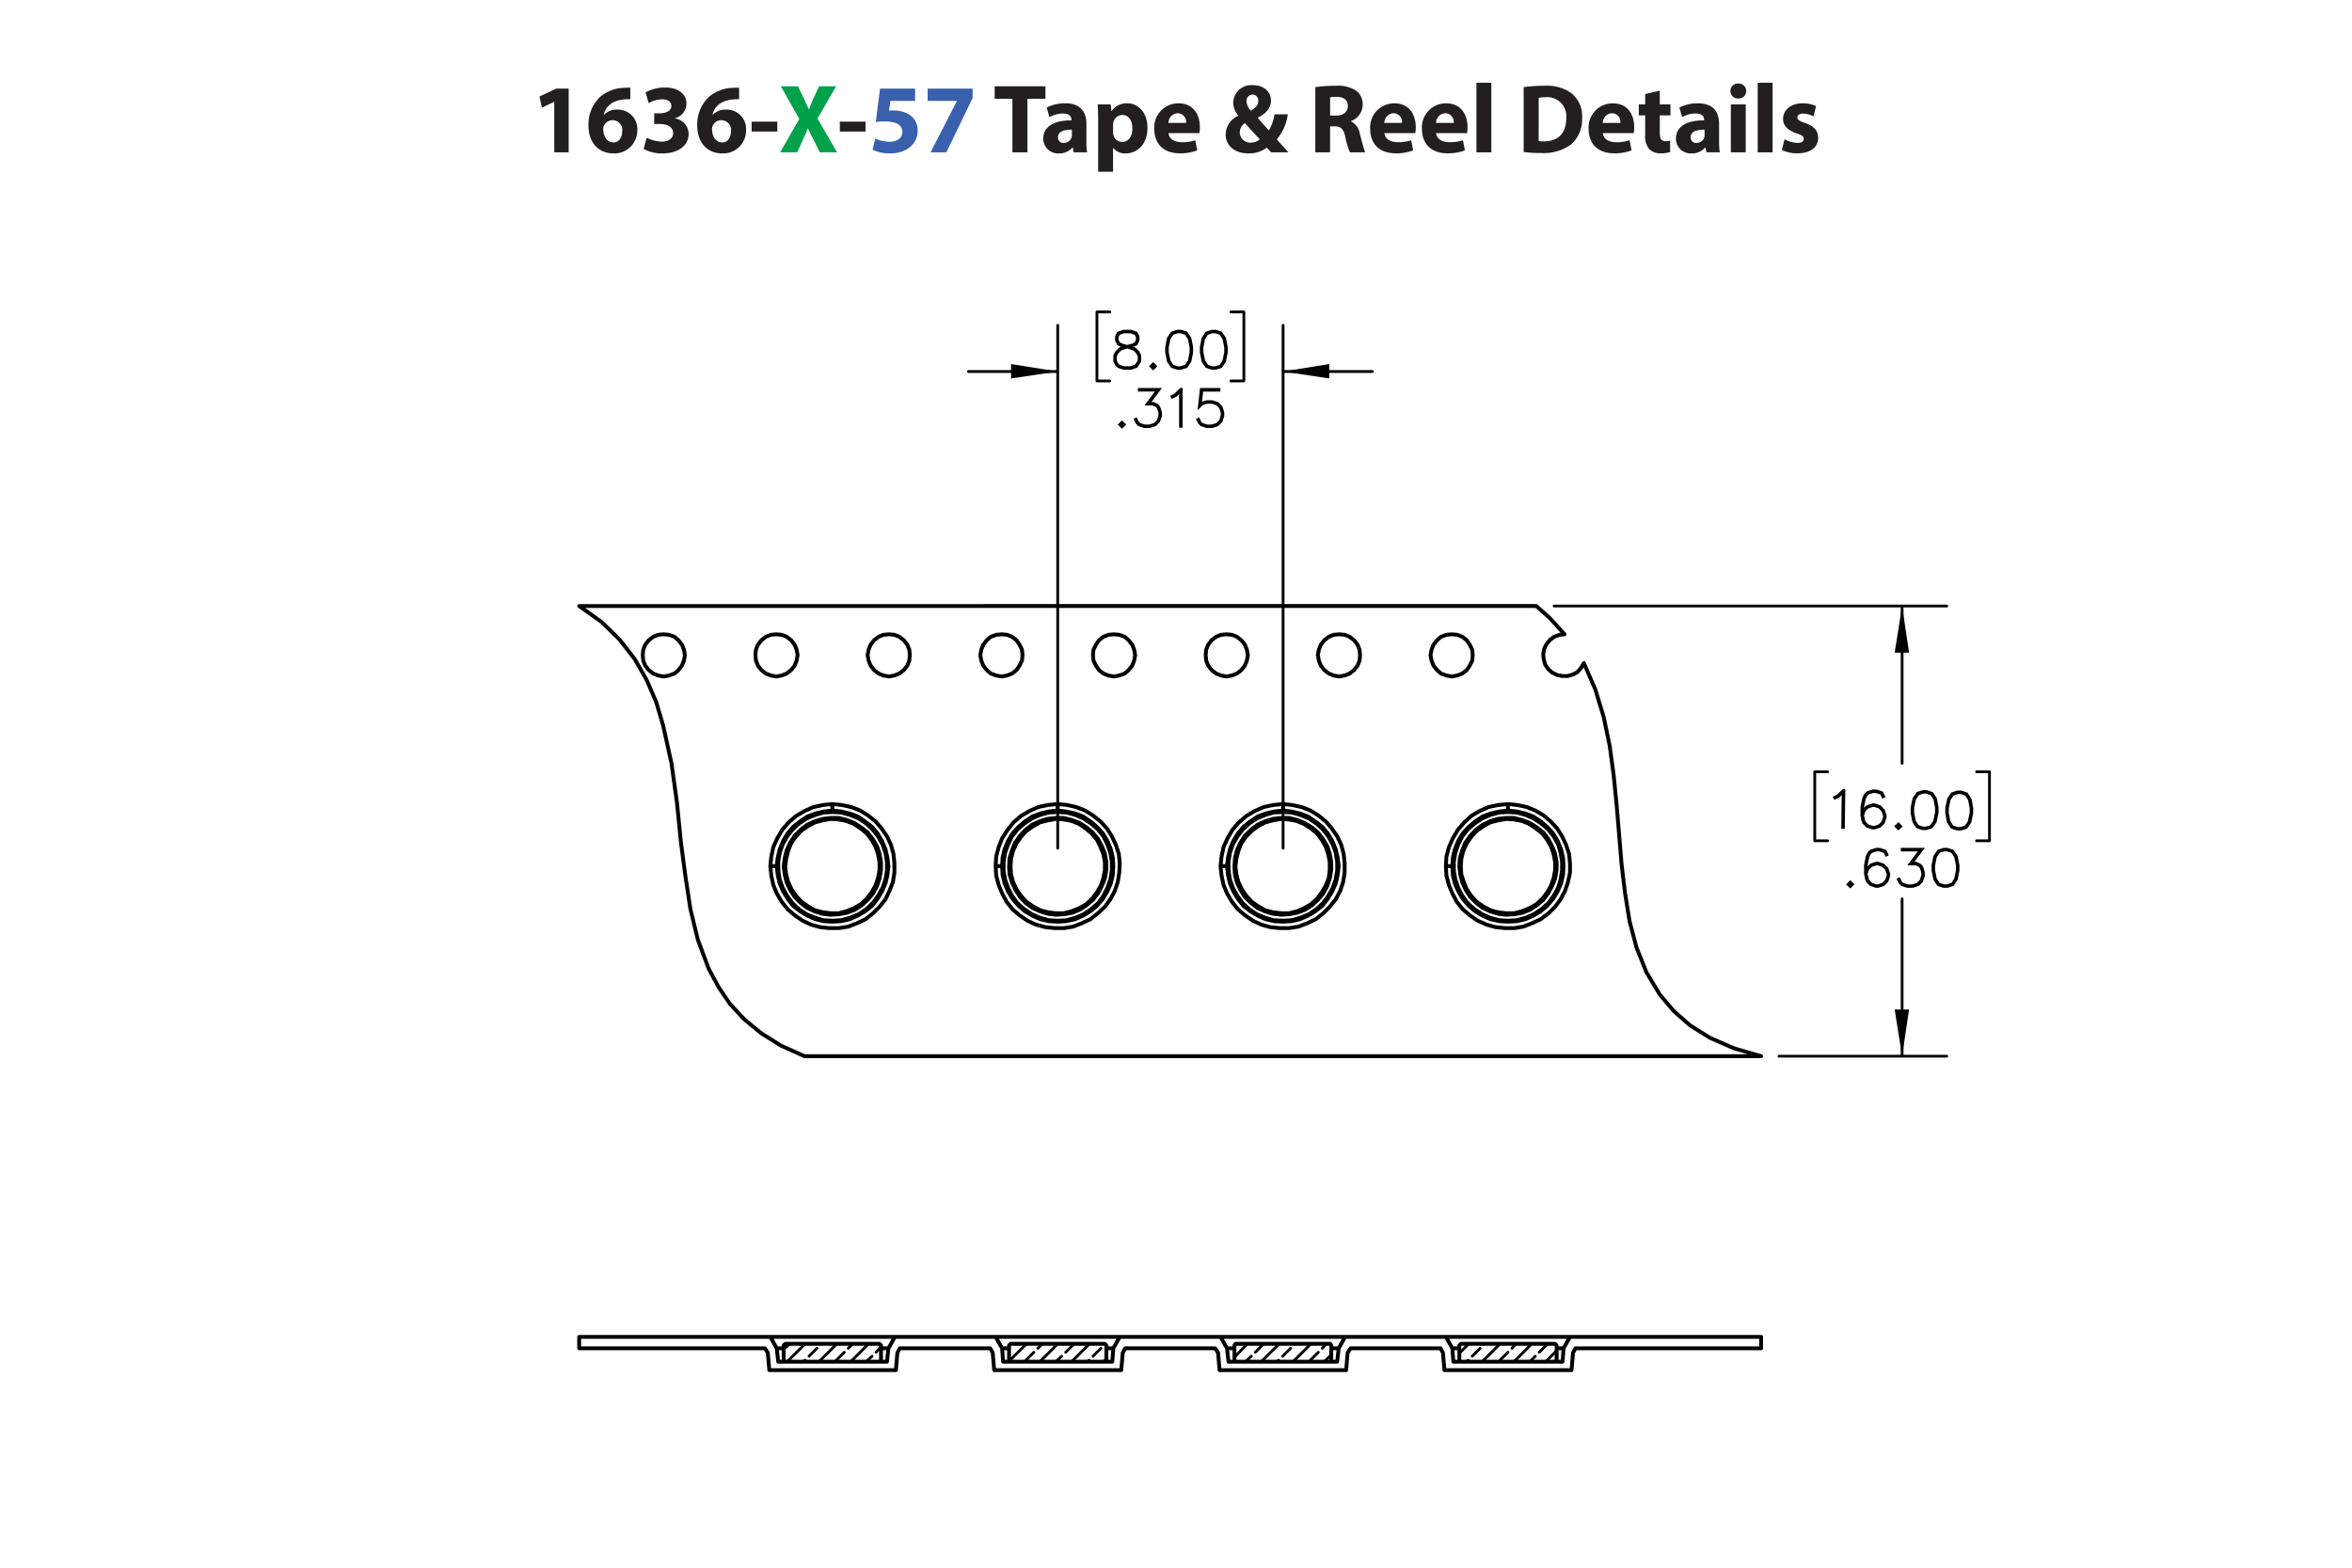 <svg id="Layer_1" data-name="Layer 1" xmlns="http://www.w3.org/2000/svg" viewBox="0 0 432 288"><defs><style>.cls-1{fill:#231f20;}.cls-2{fill:#00a14b;}.cls-3{fill:#3a60ad;}.cls-4,.cls-5,.cls-6{stroke:#000;}.cls-4{stroke-miterlimit:10;stroke-width:0.5px;}.cls-5,.cls-6{fill:none;stroke-linecap:round;stroke-linejoin:round;}.cls-5{stroke-width:0.51px;}.cls-6{stroke-width:0.709px;}</style></defs><path class="cls-1" d="M101.804,18.711h-.036l-2.233,1.062-.45-2.053,3.097-1.44h2.269V27.984h-2.647Z"/><path class="cls-1" d="M115.773,18.225a7.5,7.5,0,0,0-1.062.036c-2.431.198-3.511,1.44-3.817,2.809h.054a3.296,3.296,0,0,1,2.485-.936,3.552,3.552,0,0,1,3.619,3.817,4.192,4.192,0,0,1-4.321,4.231c-3.115,0-4.646-2.323-4.646-5.114a7.008,7.008,0,0,1,2.071-5.204,7.016,7.016,0,0,1,4.519-1.728,7.788,7.788,0,0,1,1.098-.018Zm-1.495,5.87a1.77,1.77,0,0,0-3.367-.972,1.573,1.573,0,0,0-.108.684c.054,1.242.648,2.359,1.891,2.359C113.666,26.166,114.279,25.283,114.279,24.095Z"/><path class="cls-1" d="M118.777,25.301a6.455,6.455,0,0,0,2.719.72c1.423,0,2.143-.685,2.143-1.567,0-1.152-1.152-1.674-2.359-1.674h-1.116V20.818h1.062c.918-.018,2.089-.36,2.089-1.351,0-.702-.576-1.224-1.729-1.224a5.342,5.342,0,0,0-2.449.702l-.558-1.981a7.338,7.338,0,0,1,3.619-.882c2.502,0,3.889,1.315,3.889,2.917a2.804,2.804,0,0,1-2.143,2.719v.036a2.908,2.908,0,0,1,2.539,2.845c0,2.07-1.819,3.583-4.79,3.583a6.914,6.914,0,0,1-3.475-.829Z"/><path class="cls-1" d="M135.753,18.225a7.5,7.5,0,0,0-1.062.036c-2.431.198-3.511,1.44-3.817,2.809h.054a3.297,3.297,0,0,1,2.485-.936,3.552,3.552,0,0,1,3.619,3.817,4.192,4.192,0,0,1-4.321,4.231c-3.115,0-4.646-2.323-4.646-5.114a7.008,7.008,0,0,1,2.071-5.204,7.016,7.016,0,0,1,4.519-1.728,7.796,7.796,0,0,1,1.099-.018Zm-1.495,5.87a1.77,1.77,0,0,0-3.367-.972,1.573,1.573,0,0,0-.108.684c.054,1.242.648,2.359,1.891,2.359C133.647,26.166,134.259,25.283,134.259,24.095Z"/><path class="cls-1" d="M142.772,22.348v1.818h-4.717V22.348Z"/><path class="cls-2" d="M150.584,27.984l-1.098-2.197c-.45-.846-.738-1.476-1.081-2.179H148.37c-.252.703-.558,1.333-.936,2.179l-1.008,2.197h-3.133l3.511-6.14-3.385-5.996h3.151l1.062,2.215c.36.738.63,1.333.918,2.017h.036c.288-.774.522-1.315.829-2.017l1.026-2.215h3.133l-3.421,5.924,3.601,6.212Z"/><path class="cls-1" d="M158.972,22.348v1.818h-4.718V22.348Z"/><path class="cls-3" d="M168.081,18.531h-4.537l-.252,1.8a5.054,5.054,0,0,1,.756-.036,5.352,5.352,0,0,1,3.079.847,3.33,3.33,0,0,1,1.422,2.935c0,2.179-1.873,4.105-5.023,4.105a7.433,7.433,0,0,1-3.259-.666l.486-2.052a6.73,6.73,0,0,0,2.647.576c1.134,0,2.341-.541,2.341-1.783,0-1.206-.955-1.945-3.295-1.945a10.063,10.063,0,0,0-1.585.108l.774-6.14h6.446Z"/><path class="cls-3" d="M178.647,16.28v1.728l-4.825,9.975h-2.899l4.826-9.417v-.036h-5.366V16.28Z"/><path class="cls-1" d="M185.954,18.153h-3.259V15.848h9.327v2.305h-3.313v9.831h-2.754Z"/><path class="cls-1" d="M197.204,27.984l-.162-.882h-.054a3.172,3.172,0,0,1-2.52,1.08,2.699,2.699,0,0,1-2.845-2.701c0-2.287,2.053-3.385,5.168-3.367v-.126c0-.468-.252-1.134-1.602-1.134a4.951,4.951,0,0,0-2.431.666l-.504-1.765a7.271,7.271,0,0,1,3.421-.774c2.935,0,3.871,1.728,3.871,3.799v3.061a13.671,13.671,0,0,0,.126,2.143Zm-.324-4.159c-1.44-.018-2.557.324-2.557,1.386a.983.983,0,0,0,1.08,1.044,1.495,1.495,0,0,0,1.422-1.008,1.959,1.959,0,0,0,.054-.468Z"/><path class="cls-1" d="M201.702,22.132c0-1.152-.036-2.143-.072-2.953h2.376l.127,1.225h.036a3.38,3.38,0,0,1,2.935-1.423c1.927,0,3.655,1.675,3.655,4.483,0,3.205-2.035,4.718-3.998,4.718a2.735,2.735,0,0,1-2.287-1.008h-.036v4.375h-2.737Zm2.737,2.07a2.712,2.712,0,0,0,.054.576,1.656,1.656,0,0,0,1.603,1.296c1.188,0,1.891-.99,1.891-2.485,0-1.404-.63-2.466-1.855-2.466a1.719,1.719,0,0,0-1.639,1.386,2.107,2.107,0,0,0-.054.486Z"/><path class="cls-1" d="M214.627,24.455c.09,1.135,1.206,1.675,2.484,1.675a7.744,7.744,0,0,0,2.431-.36l.36,1.855a8.686,8.686,0,0,1-3.187.541c-2.989,0-4.699-1.729-4.699-4.483a4.41,4.41,0,0,1,4.447-4.7c2.844,0,3.925,2.215,3.925,4.394a6.464,6.464,0,0,1-.091,1.08Zm3.223-1.872A1.589,1.589,0,0,0,216.301,20.8a1.796,1.796,0,0,0-1.692,1.783Z"/><path class="cls-1" d="M233.475,27.984c-.252-.27-.504-.54-.792-.864a5.328,5.328,0,0,1-3.331,1.062c-2.936,0-4.231-1.747-4.231-3.439a3.835,3.835,0,0,1,2.305-3.475v-.072a3.672,3.672,0,0,1-.919-2.341,3.329,3.329,0,0,1,3.638-3.205c1.872,0,3.295,1.098,3.295,2.845,0,1.224-.721,2.269-2.395,3.115l-.018.072c.702.774,1.44,1.656,2.035,2.269a7.954,7.954,0,0,0,1.026-2.953h2.448a9.089,9.089,0,0,1-2.017,4.609c.684.774,1.387,1.567,2.143,2.377Zm-2.071-2.394c-.756-.756-1.746-1.855-2.736-2.971a2.018,2.018,0,0,0-.954,1.675,1.904,1.904,0,0,0,2.017,1.908A2.445,2.445,0,0,0,231.403,25.589Zm-2.448-6.986a2.589,2.589,0,0,0,.828,1.747c.883-.612,1.332-1.081,1.332-1.783a1.107,1.107,0,0,0-1.062-1.206A1.149,1.149,0,0,0,228.955,18.603Z"/><path class="cls-1" d="M241.59,16.01a24.111,24.111,0,0,1,3.655-.252,6.192,6.192,0,0,1,3.925.954,3.08,3.08,0,0,1,1.116,2.539,3.22,3.22,0,0,1-2.143,2.989v.054a3.061,3.061,0,0,1,1.621,2.269c.378,1.368.756,2.953.99,3.421h-2.809a15.186,15.186,0,0,1-.847-2.827c-.324-1.513-.847-1.927-1.963-1.945h-.828v4.771H241.59Zm2.719,5.222h1.08c1.369,0,2.179-.684,2.179-1.746,0-1.116-.756-1.674-2.017-1.692a6.851,6.851,0,0,0-1.242.09Z"/><path class="cls-1" d="M254.28,24.455c.09,1.135,1.206,1.675,2.484,1.675a7.744,7.744,0,0,0,2.431-.36l.36,1.855a8.688,8.688,0,0,1-3.188.541c-2.988,0-4.699-1.729-4.699-4.483a4.41,4.41,0,0,1,4.447-4.7c2.845,0,3.926,2.215,3.926,4.394a6.464,6.464,0,0,1-.091,1.08Zm3.223-1.872A1.589,1.589,0,0,0,255.954,20.8a1.797,1.797,0,0,0-1.692,1.783Z"/><path class="cls-1" d="M263.784,24.455c.09,1.135,1.206,1.675,2.484,1.675a7.75,7.75,0,0,0,2.432-.36l.359,1.855a8.683,8.683,0,0,1-3.187.541c-2.989,0-4.699-1.729-4.699-4.483a4.41,4.41,0,0,1,4.447-4.7c2.845,0,3.925,2.215,3.925,4.394a6.49,6.49,0,0,1-.09,1.08Zm3.223-1.872A1.589,1.589,0,0,0,265.459,20.8a1.796,1.796,0,0,0-1.692,1.783Z"/><path class="cls-1" d="M271.182,15.2h2.736V27.984h-2.736Z"/><path class="cls-1" d="M279.857,16.01a24.488,24.488,0,0,1,3.709-.252,7.807,7.807,0,0,1,4.97,1.296,5.368,5.368,0,0,1,2.053,4.573,6.157,6.157,0,0,1-2.017,4.916,8.711,8.711,0,0,1-5.6,1.566,23.715,23.715,0,0,1-3.115-.18Zm2.755,9.903a5.034,5.034,0,0,0,.954.054c2.485.018,4.106-1.351,4.106-4.249a3.481,3.481,0,0,0-3.817-3.854,5.687,5.687,0,0,0-1.242.108Z"/><path class="cls-1" d="M294.401,24.455c.091,1.135,1.207,1.675,2.485,1.675a7.748,7.748,0,0,0,2.431-.36l.36,1.855a8.688,8.688,0,0,1-3.188.541c-2.988,0-4.699-1.729-4.699-4.483a4.41,4.41,0,0,1,4.447-4.7c2.845,0,3.925,2.215,3.925,4.394a6.476,6.476,0,0,1-.09,1.08Zm3.224-1.872A1.589,1.589,0,0,0,296.076,20.8a1.797,1.797,0,0,0-1.692,1.783Z"/><path class="cls-1" d="M304.86,16.659v2.521h1.963v2.017H304.86v3.187c0,1.062.252,1.548,1.08,1.548a4.511,4.511,0,0,0,.811-.072l.018,2.07a5.363,5.363,0,0,1-1.782.234,2.848,2.848,0,0,1-2.053-.756,3.648,3.648,0,0,1-.756-2.611V21.196h-1.171V19.179h1.171V17.27Z"/><path class="cls-1" d="M313.41,27.984l-.162-.882h-.054a3.172,3.172,0,0,1-2.52,1.08,2.698,2.698,0,0,1-2.845-2.701c0-2.287,2.053-3.385,5.167-3.367v-.126c0-.468-.252-1.134-1.603-1.134a4.949,4.949,0,0,0-2.431.666l-.504-1.765a7.271,7.271,0,0,1,3.421-.774c2.935,0,3.871,1.728,3.871,3.799v3.061a13.659,13.659,0,0,0,.126,2.143Zm-.324-4.159c-1.44-.018-2.557.324-2.557,1.386a.984.984,0,0,0,1.081,1.044,1.495,1.495,0,0,0,1.422-1.008,1.954,1.954,0,0,0,.054-.468Z"/><path class="cls-1" d="M320.735,16.73a1.374,1.374,0,0,1-1.476,1.369,1.379,1.379,0,1,1,.018-2.755A1.372,1.372,0,0,1,320.735,16.73Zm-2.826,11.253V19.179h2.736v8.805Z"/><path class="cls-1" d="M322.841,15.2h2.736V27.984h-2.736Z"/><path class="cls-1" d="M327.772,25.589a5.361,5.361,0,0,0,2.359.666c.828,0,1.17-.288,1.17-.738s-.271-.666-1.296-1.008c-1.819-.612-2.522-1.603-2.503-2.647,0-1.638,1.404-2.881,3.583-2.881a5.903,5.903,0,0,1,2.484.504l-.486,1.891a4.316,4.316,0,0,0-1.908-.504c-.666,0-1.044.27-1.044.72,0,.414.342.63,1.422,1.008,1.675.576,2.377,1.423,2.394,2.719,0,1.639-1.296,2.845-3.816,2.845a6.244,6.244,0,0,1-2.846-.612Z"/><path class="cls-4" d="M209.361,66.35l-.664,1.002-.995.321h-1.298l-.986-.321-.348-.338-.33-.663v-.993l.33-.667.665-.655,1.018-.338-.687-.165-.669-.338-.335-.672v-.676l.335-.681,1.008-.33h1.298l1.004.33.339.681v.676l-.339.672-.669.338-.683.165.036.009.978.329.669.655.326.667Zm-.142-.036v-.922l-.313-.61-.611-.623-.941-.307-.303-.085-.299.085-.941.307-.616.623-.308.61v.922l.308.61.294.303.933.307h1.258l.924-.307Zm-.321-3.829V61.88l-.303-.592-.915-.307h-1.258l-.915.307-.303.592v.606l.303.601.611.298.933.241.933-.241.611-.298Z"/><path class="cls-4" d="M212.235,67.289l-.419.409-.419-.409.419-.419Zm-.201,0-.219-.218-.219.218.219.218Z"/><path class="cls-4" d="M218.892,64.747l-.316,1.612-.669.993-.996.321h-.66l-.995-.321-.665-.993-.321-1.612v-.98l.321-1.611.665-.993.995-.33h.66l.996.33.669.993.316,1.611Zm-.143-.022V63.79l-.321-1.581-.611-.921-.923-.307h-.62l-.924.307-.616.921-.317,1.581v.935l.317,1.581.616.921.924.307h.62l.923-.307.611-.921Z"/><path class="cls-4" d="M225.254,64.747l-.316,1.612-.669.993-.995.321h-.66l-.995-.321-.665-.993-.321-1.612v-.98l.321-1.611.665-.993.995-.33h.66l.995.33.669.993.316,1.611Zm-.143-.022V63.79L224.79,62.209l-.611-.921-.923-.307h-.62l-.924.307-.616.921-.316,1.581v.935l.316,1.581.616.921.924.307h.62l.923-.307.611-.921Z"/><path class="cls-4" d="M206.501,77.995l-.419.409-.419-.409.419-.419Zm-.201,0-.219-.218-.218.218.218.218Z"/><path class="cls-4" d="M213.16,76.41l-.326.984-.669.663-.986.321h-.977l-.986-.321-.348-.338-.321-.645.129-.071.317.628.295.303.933.307h.941l.933-.307.611-.614.312-.931v-.619l-.312-.931-.303-.29-.611-.311h-1.089L212.62,71.686h-3.369v-.147h3.664l-1.919,2.551h.83l.669.33.339.347.326.984Z"/><path class="cls-4" d="M216.966,78.315h-.147V71.784l-.839.851-.652.316-.071-.124.629-.321.977-.966h.103Z"/><path class="cls-4" d="M224.61,76.41l-.325.984-.67.663-.986.321h-.977l-.986-.321-.349-.338-.321-.645.13-.071.316.628.295.303.933.307h.941l.933-.307.611-.614.312-.931v-.619l-.312-.931-.611-.61-.933-.311H221.67l-.933.311-.446.459.344-3.147h3.267v.147h-3.138l-.29,2.595.192-.182.986-.325h.977l.986.325.67.667.325.984Z"/><path class="cls-4" d="M338.592,151.992l-.146-.002.083-6.53-.85.84-.655.308-.071-.126.635-.312.988-.953.102.001Z"/><path class="cls-4" d="M346.26,150.184l-.338.98-.679.654-.989.309-.339-.005-.982-.333-.661-.672-.309-1.309.021-1.616.337-1.607.338-.655.353-.329.99-.317.66.009,1,.342.321.668-.131.074-.305-.619-.91-.318-.62-.008-.936.295-.294.3-.32.614-.341,1.576-.015,1.14.19-.545.679-.66.99-.316.339.005.981.341.661.677.312.988Zm-.143-.023.004-.299-.301-.934-.604-.618-.929-.323-.303-.004-.937.299-.619.603-.324.918.297,1.241.604.622.929.319.303.004.936-.295.619-.607Z"/><path class="cls-4" d="M349.111,151.806l-.424.403-.415-.414.426-.414Zm-.2-.003-.216-.221-.222.216.216.22Z"/><path class="cls-4" d="M355.801,149.348l-.337,1.607-.682.984-.999.308-.66-.009-.991-.333-.652-1.002-.301-1.615.013-.98.342-1.607.678-.983.999-.317.66.009.991.342.656,1.001.296,1.615Zm-.143-.024.013-.935-.302-1.584-.6-.93-.92-.318-.62-.008-.927.295-.628.914-.336,1.576-.013.935.297,1.585.605.929.919.319.62.008.928-.296.623-.913Z"/><path class="cls-4" d="M362.162,149.429l-.337,1.607-.682.984-.999.308-.66-.008-.99-.334-.652-1.001-.301-1.615.013-.98.342-1.607.678-.984.998-.316.66.008.991.343.656,1.001.296,1.615Zm-.143-.024.013-.935-.302-1.584-.6-.93-.92-.318-.62-.008-.926.295-.628.914-.336,1.576-.013.935.297,1.585.604.929.918.319.62.008.928-.296.623-.913Z"/><path class="cls-4" d="M340.269,162.471l-.419.409-.42-.409.42-.419Zm-.2,0-.219-.219-.219.219.219.218Z"/><path class="cls-4" d="M346.926,160.886l-.325.983-.67.664-.985.32h-.34l-.985-.32-.67-.664-.325-1.304v-1.616l.316-1.612.33-.658.349-.334.985-.33h.661l1.004.33.33.663-.13.076-.312-.615-.914-.307h-.62l-.933.307-.29.303-.312.619-.321,1.581v1.14l.183-.548.67-.668.985-.329h.34l.985.329.67.668.325.983Zm-.143-.022v-.298l-.312-.931-.611-.61-.933-.311h-.303l-.933.311-.611.61-.312.921.312,1.238.611.614.933.307h.303l.933-.307.611-.614Z"/><path class="cls-4" d="M353.288,160.886l-.325.983-.67.664-.985.32H350.33l-.986-.32-.348-.339-.321-.645.13-.071.316.628.294.303.933.307h.941l.933-.307.611-.614.312-.931v-.619l-.312-.93-.304-.29-.61-.311H350.83l1.918-2.551H349.38v-.147h3.663l-1.919,2.552h.83l.669.329.34.348.325.983Z"/><path class="cls-4" d="M359.65,159.929l-.316,1.611-.67.993-.994.32h-.661l-.994-.32-.665-.993-.321-1.611v-.98l.321-1.612.665-.992.994-.33h.661l.994.33.67.992.316,1.612Zm-.143-.022v-.934l-.321-1.581-.611-.922-.924-.307h-.62l-.923.307-.616.922-.316,1.581v.934l.316,1.58.616.922.923.307h.62l.924-.307.611-.922Z"/><path class="cls-5" d="M349.367,194.03V165.126m0-53.794v28.903M326.755,194.03H357.573m-72.121-82.698h72.121m7.841,43.127h-2.371m2.371-12.674v12.674m-2.371-12.674h2.371M333.32,154.459h2.371M333.32,141.785v12.674m2.371-12.674H333.32M235.669,68.249h16.412m-57.806,0H177.863m57.806,87.578V59.768M194.275,155.827V59.768m34.191,10.213h-2.371m2.371-12.674V69.981m-2.371-12.674h2.371M201.478,69.981h2.371M201.478,57.308V69.981m2.371-12.674H201.478"/><path d="M349.367,194.03l-1.368-8.571h2.644m-1.276-74.127,1.276,8.571h-2.644M235.669,68.249l8.479-1.368v2.644M194.275,68.249l-8.571,1.276V66.881"/><path class="cls-6" d="M186.069,162.026l.638,1.368.821,1.185,1.003,1.094,1.185.821,1.368.729,1.368.365,1.459.182h1.459l1.459-.365,1.368-.547,1.276-.729,1.094-1.003.912-1.185.729-1.276.456-1.368.274-1.459V158.38l-.274-1.459-.547-1.368-.638-1.276-1.003-1.185-1.094-.912-1.185-.821-1.368-.547-1.459-.274-1.459-.091-1.459.274-1.459.365-1.276.729-1.185.821-1.003,1.094-.821,1.185-.638,1.368-.365,1.459-.091,1.459.091,1.459.365,1.368m-.182.091-.456-1.459L185.34,159.2l.091-1.55.456-1.459.547-1.368.912-1.276,1.003-1.094,1.185-.912,1.368-.638,1.459-.456,1.55-.182h1.459l1.459.365,1.459.547,1.276.821,1.094.912,1.003,1.185.729,1.368.547,1.368.274,1.55v1.459l-.274,1.55-.547,1.368-.729,1.368-.912,1.185-1.185,1.003-1.276.821-1.368.547-1.459.274-1.55.091-1.459-.182-1.459-.456-1.368-.638-1.276-.912-1.003-1.094-.821-1.276-.638-1.368m41.577-.091.638,1.368.821,1.185,1.003,1.094,1.185.821,1.276.729,1.459.365,1.459.182h1.459l1.459-.365,1.276-.547,1.276-.729,1.094-1.003.912-1.185.729-1.276.547-1.368.182-1.459V158.38l-.274-1.459-.456-1.368-.729-1.276-.912-1.185-1.094-.912-1.276-.821-1.368-.547-1.459-.274-1.459-.091-1.459.274-1.368.365-1.368.729-1.094.821-1.094,1.094-.821,1.185-.547,1.368-.365,1.459-.182,1.459.182,1.459.365,1.368m-.274.091-.365-1.459L226.734,159.2l.091-1.55.365-1.459.638-1.368.82-1.276,1.094-1.094,1.185-.912,1.368-.638,1.459-.456,1.459-.182h1.55l1.459.365,1.368.547,1.368.821,1.094.912.912,1.185.821,1.368.456,1.368.274,1.55v1.459l-.274,1.55-.456,1.368-.729,1.368-1.003,1.185-1.094,1.003-1.276.821-1.459.547-1.459.274-1.459.091-1.55-.182-1.459-.456-1.368-.638-1.185-.912-1.094-1.094-.82-1.276-.638-1.368m-82.424-.091.638,1.368.821,1.185,1.003,1.094,1.185.821,1.276.729,1.459.365,1.459.182h1.459l1.368-.365,1.368-.547,1.276-.729,1.094-1.003.912-1.185.729-1.276.456-1.368.274-1.459V158.38l-.274-1.459-.456-1.368-.729-1.276-.912-1.185-1.094-.912-1.276-.821-1.368-.547-1.459-.274-1.459-.091-1.459.274-1.368.365-1.368.729-1.185.821-1.003,1.094-.821,1.185-.547,1.368-.365,1.459-.182,1.459.182,1.459.365,1.368m-.274.091-.365-1.459-.182-1.459.182-1.55.365-1.459.638-1.368.821-1.276,1.094-1.094,1.185-.912,1.368-.638,1.459-.456,1.459-.182h1.55l1.459.365,1.368.547,1.276.821,1.185.912.912,1.185.821,1.368.456,1.368.274,1.55v1.459l-.274,1.55-.456,1.368-.729,1.368-1.003,1.185-1.094,1.003-1.276.821-1.459.547-1.459.274-1.55.091-1.459-.182-1.459-.456-1.368-.638-1.185-.912-1.094-1.094-.821-1.276-.638-1.368m124.365-.091.547,1.368.821,1.185,1.003,1.094,1.185.821,1.368.729,1.368.365,1.459.182h1.459l1.459-.365,1.368-.547,1.276-.729,1.094-1.003.912-1.185.729-1.276.456-1.368.274-1.459V158.38l-.274-1.459-.456-1.368-.729-1.276-.912-1.185-1.185-.912-1.185-.821-1.368-.547-1.459-.274-1.459-.091-1.459.274-1.459.365-1.276.729-1.185.821-1.003,1.094-.821,1.185-.638,1.368-.365,1.459-.091,1.459.091,1.459.456,1.368m-.274.091-.365-1.459-.182-1.459.091-1.55.456-1.459.547-1.368.912-1.276,1.003-1.094,1.276-.912,1.276-.638,1.459-.456,1.55-.182h1.459l1.459.365,1.459.547,1.276.821,1.185.912.912,1.185.729,1.368.547,1.368.274,1.55v1.459l-.274,1.55-.547,1.368-.729,1.368-.912,1.185-1.185,1.003-1.276.821-1.368.547-1.459.274-1.55.091-1.459-.182-1.459-.456-1.368-.638-1.185-.912-1.094-1.094-.821-1.276-.638-1.368m-74.309,7.021-1.641-.091-1.641-.456-1.459-.638-1.368-.912-1.276-1.094-1.003-1.368-.73-1.459-.547-1.55-.274-1.641v-1.641l.274-1.641.547-1.55.73-1.459,1.003-1.276,1.276-1.094,1.368-.912,1.459-.638,1.641-.456,1.641-.091m0-.274v.274m0,19.968,1.641-.091,1.641-.456,1.459-.638,1.368-.912,1.276-1.094,1.003-1.368.729-1.459.547-1.55.274-1.641v-1.641l-.274-1.641-.547-1.55-.729-1.459-1.003-1.276-1.276-1.094-1.368-.912-1.459-.638-1.641-.456-1.641-.091m0,19.968h0m-10.029-10.03.182,1.732.456,1.732.729,1.55,1.003,1.459,1.185,1.276,1.459,1.003,1.55.729,1.732.456,1.732.091m-10.029-10.03h-.182m-31.183,10.03-1.641-.091-1.55-.456-1.55-.638-1.368-.912-1.185-1.094-1.003-1.368-.821-1.459-.547-1.55-.274-1.641v-1.641l.274-1.641.547-1.55.821-1.459,1.003-1.276,1.185-1.094,1.368-.912,1.55-.638,1.55-.456,1.641-.091m0-.274v.274m0,19.968,1.641-.091,1.641-.456,1.55-.638,1.368-.912,1.185-1.094,1.003-1.368.821-1.459.547-1.55.274-1.641v-1.641l-.274-1.641-.547-1.55-.821-1.459-1.003-1.276-1.185-1.094-1.368-.912-1.55-.638-1.641-.456-1.641-.091m0,19.968h0m-9.938-10.03.091,1.732.456,1.732.729,1.55,1.003,1.459,1.276,1.276,1.368,1.003,1.641.729,1.641.456,1.732.091m-9.938-10.03h-.274m134.304,10.03-1.641-.091-1.641-.456-1.459-.638-1.368-.912-1.276-1.094-1.003-1.368-.73-1.459-.547-1.55-.274-1.641v-1.641l.274-1.641.547-1.55.73-1.459,1.003-1.276,1.276-1.094,1.368-.912,1.459-.638,1.641-.456,1.641-.091m0-.274v.274m0,19.968,1.641-.091,1.641-.456,1.459-.638,1.368-.912,1.276-1.094,1.003-1.368.821-1.459.456-1.55.274-1.641v-1.641l-.274-1.641-.456-1.55-.821-1.459-1.003-1.276-1.276-1.094-1.368-.912-1.459-.638-1.641-.456-1.641-.091m0,19.968h0m-10.029-10.03.182,1.732.456,1.732.729,1.55,1.003,1.459,1.185,1.276,1.459,1.003,1.55.729,1.732.456,1.732.091m-10.029-10.03h-.182m-31.091,10.03-1.732-.091-1.55-.456-1.55-.638-1.368-.912-1.185-1.094-1.003-1.368-.821-1.459-.547-1.55L225.64,159.93v-1.641l.274-1.641.547-1.55.821-1.459,1.003-1.276,1.185-1.094,1.368-.912,1.55-.638,1.55-.456,1.732-.091m0-.274v.274m0,19.968,1.641-.091,1.55-.456,1.55-.638,1.368-.912,1.185-1.094,1.003-1.368.821-1.459.547-1.55.274-1.641v-1.641l-.274-1.641-.547-1.55-.821-1.459-1.003-1.276-1.185-1.094-1.368-.912-1.55-.638-1.55-.456-1.641-.091m0,19.968h0M225.64,159.109l.091,1.732.456,1.732.729,1.55,1.003,1.459,1.276,1.276,1.459,1.003,1.55.729,1.641.456,1.824.091M225.64,159.109h-.274m-82.698,0,.182-1.55.365-1.55.638-1.55.821-1.368,1.003-1.185,1.276-1.003,1.368-.912,1.459-.547,1.55-.365,1.55-.182m31.183,10.212.091-1.55.365-1.55.638-1.55.821-1.368,1.094-1.185,1.185-1.003,1.368-.912,1.459-.547,1.55-.365,1.641-.182m31.091,10.212.182-1.55.365-1.55.638-1.55.821-1.368,1.003-1.185,1.276-1.003,1.368-.912,1.459-.547,1.55-.365,1.641-.182m31.091,10.212.091-1.55.365-1.55.638-1.55.821-1.368,1.094-1.185,1.185-1.003,1.368-.912,1.459-.547,1.641-.365,1.55-.182m-82.698-1.185v1.185m0,0,1.55.182,1.641.365,1.459.547,1.368.912,1.185,1.003,1.094,1.185.821,1.368.638,1.55.365,1.55.091,1.55-.091,1.641-.365,1.55-.638,1.459-.821,1.368-1.094,1.276-1.185,1.003-1.368.821-1.459.638-1.641.365-1.55.091-1.641-.091-1.55-.365-1.459-.638-1.368-.821-1.185-1.003-1.094-1.276-.821-1.368-.638-1.459-.365-1.55-.091-1.641m-1.185,0h1.185m51.606-11.397v1.185m0,0,1.55.182,1.55.365,1.459.547,1.368.912,1.276,1.003,1.003,1.185.821,1.368.638,1.55.365,1.55.182,1.55-.182,1.641-.365,1.55-.638,1.459-.821,1.368-1.003,1.276-1.276,1.003-1.368.821-1.459.638-1.55.365-1.55.091-1.641-.091-1.55-.365-1.459-.638-1.368-.821-1.276-1.003-1.003-1.276-.821-1.368-.638-1.459-.365-1.55-.182-1.641m-1.185,0h1.185m-72.486-11.397v1.185m0,0,1.641.182,1.55.365,1.459.547,1.368.912,1.276,1.003,1.003,1.185.821,1.368.638,1.55.365,1.55.182,1.55-.182,1.641-.365,1.55-.638,1.459-.821,1.368-1.003,1.276-1.276,1.003-1.368.821-1.459.638-1.55.365-1.641.091-1.55-.091-1.55-.365-1.459-.638-1.368-.821-1.276-1.003-1.003-1.276-.821-1.368-.638-1.459-.365-1.55-.182-1.641m-1.185,0h1.185m134.304-11.397v1.185m0,0,1.641.182,1.55.365,1.459.547,1.368.912,1.185,1.003,1.094,1.185.82,1.368.638,1.55.365,1.55.091,1.55-.091,1.641-.365,1.55-.638,1.459-.82,1.368-1.094,1.276-1.185,1.003-1.368.821-1.459.638-1.55.365-1.641.091-1.55-.091-1.641-.365-1.459-.638-1.368-.821-1.185-1.003-1.094-1.276-.821-1.368-.638-1.459-.365-1.55-.091-1.641m-1.185,0h1.185m-160.38-47.777,4.103,2.918,3.282,3.191,2.826,3.647,2.188,3.829,1.732,4.012,1.276,4.285,1.55,7.021,1.003,7.203.729,7.294.821,6.2.912,6.018,1.368,5.653,2.006,5.379,1.824,3.374,2.097,3.1,2.644,2.826,3.1,2.553,3.647,2.279,4.285,1.915m175.698,0-5.015-1.459-4.377-1.915-3.647-2.279-3.009-2.644-2.553-3.009-2.462-4.103-1.823-4.559-1.276-4.832-.821-5.106-.638-5.288-.456-5.471-.456-5.471-.547-5.471-.73-5.379-1.094-5.288-1.55-5.106-2.097-4.832M147.775,194.03h175.698m-57.897-34.921.091-1.732.456-1.732.729-1.641.912-1.55,1.185-1.368,1.276-1.185,1.55-.912,1.641-.729,1.732-.365,1.823-.182m0,0,1.732.182,1.732.365,1.55.638,1.55.912,1.276,1.094,1.185,1.276.912,1.459.73,1.55.547,1.641.182,1.732v1.732l-.365,1.732-.547,1.641-.821,1.55-1.003,1.368-1.185,1.185-1.459,1.094-1.55.729-1.641.638-1.641.274h-1.732l-1.732-.182-1.641-.456-1.641-.729-1.459-1.003-1.276-1.094-1.094-1.368-.821-1.55-.638-1.55-.456-1.732-.091-1.732m-41.394,0,.182-1.732.365-1.732.73-1.641.912-1.55,1.185-1.368,1.368-1.185,1.55-.912,1.641-.729,1.732-.365,1.824-.182m0,0,1.641.182,1.732.365,1.641.638,1.459.912,1.368,1.094,1.094,1.276,1.003,1.459.729,1.55.456,1.641.182,1.732v1.732l-.274,1.732-.547,1.641-.821,1.55-1.094,1.368-1.185,1.185-1.368,1.094-1.55.729-1.641.638-1.732.274h-1.732l-1.732-.182-1.641-.456-1.55-.729-1.459-1.003-1.276-1.094-1.094-1.368-.912-1.55-.638-1.55-.365-1.732-.182-1.732m-41.303,0,.091-1.732.456-1.732.638-1.641,1.003-1.55,1.094-1.368,1.368-1.185,1.55-.912,1.641-.729,1.732-.365,1.823-.182m0,0,1.732.182,1.641.365,1.641.638,1.459.912,1.368,1.094,1.185,1.276.912,1.459.729,1.55.547,1.641.182,1.732-.091,1.732-.274,1.732-.547,1.641-.821,1.55-1.003,1.368-1.276,1.185-1.368,1.094-1.55.729-1.641.638-1.641.274H193.728l-1.732-.182-1.732-.456-1.55-.729-1.459-1.003-1.276-1.094-1.094-1.368-.821-1.55-.638-1.55-.456-1.732-.091-1.732m-41.394,0,.182-1.732.365-1.732.73-1.641.912-1.55,1.185-1.368,1.368-1.185,1.55-.912,1.641-.729,1.732-.365,1.732-.182m0,0,1.732.182,1.732.365,1.641.638,1.459.912,1.368,1.094,1.094,1.276,1.003,1.459.729,1.55.456,1.641.182,1.732v1.732l-.274,1.732-.638,1.641-.73,1.55-1.094,1.368-1.185,1.185-1.368,1.094-1.55.729-1.641.638-1.732.274h-1.732l-1.732-.182-1.641-.456-1.55-.729-1.459-1.003-1.276-1.094-1.094-1.368-.912-1.55-.638-1.55-.365-1.732-.182-1.732m-23.433-38.75.091,1.003.365.912.638.821.821.638.912.365,1.003.182,1.003-.182,1.003-.365.729-.638.638-.821.365-.912.182-1.003m0,0-.182-1.003-.365-.912-.638-.821-.729-.638-1.003-.365-1.003-.091-1.003.091-.912.365-.821.638-.638.821-.365.912-.091,1.003m144.698,0,.182,1.003.365.912.638.821.73.638,1.003.365,1.003.182,1.003-.182.912-.365.821-.638.547-.821.456-.912.091-1.003m0,0-.091-1.003-.456-.912-.547-.821-.821-.638-.912-.365-1.003-.091-1.003.091-1.003.365-.73.638-.638.821-.365.912-.182,1.003m-20.697,0,.182,1.003.365.912.638.821.821.638.912.365,1.003.182,1.003-.182.912-.365.821-.638.638-.821.365-.912.091-1.003m0,0-.091-1.003-.365-.912-.638-.821-.821-.638-.912-.365-1.003-.091-1.003.091-.912.365-.821.638-.638.821-.365.912-.182,1.003m-20.606,0,.091,1.003.365.912.638.821.821.638.912.365,1.003.182,1.003-.182.912-.365.821-.638.638-.821.365-.912.182-1.003m0,0-.182-1.003-.365-.912-.638-.821-.821-.638-.912-.365-1.003-.091-1.003.091-.912.365-.821.638-.638.821-.365.912-.091,1.003m-20.697,0,.091,1.003.456.912.547.821.821.638.912.365,1.003.182,1.003-.182,1.003-.365.729-.638.638-.821.365-.912.182-1.003m0,0-.182-1.003-.365-.912-.638-.821-.729-.638-1.003-.365-1.003-.091-1.003.091-.912.365-.821.638-.547.821-.456.912-.091,1.003m-20.697,0,.182,1.003.365.912.638.821.73.638,1.003.365,1.003.182,1.003-.182.912-.365.821-.638.547-.821.456-.912.091-1.003m0,0-.091-1.003-.456-.912-.547-.821-.821-.638-.912-.365-1.003-.091-1.003.091-1.003.365-.73.638-.638.821-.365.912-.182,1.003m-20.697,0,.182,1.003.365.912.638.821.821.638.912.365,1.003.182,1.003-.182.912-.365.821-.638.638-.821.365-.912.091-1.003m0,0-.091-1.003-.365-.912-.638-.821-.821-.638-.912-.365-1.003-.091-1.003.091-.912.365-.821.638-.638.821-.365.912-.182,1.003m-20.606,0,.091,1.003.365.912.638.821.821.638.912.365,1.003.182,1.003-.182.912-.365.821-.638.638-.821.365-.912.182-1.003m0,0-.182-1.003-.365-.912-.638-.821-.821-.638-.912-.365-1.003-.091-1.003.091-.912.365-.821.638-.638.821-.365.912-.091,1.003m148.618-3.829-2.735-3.009-2.462-2.188m0,0H106.38m184.542,10.485-.547.912-.638.729-.821.456-1.003.274h-1.003l-.912-.182-.912-.456-.729-.638-.547-.821-.274-1.003-.091-.912.182-1.003.456-.912.638-.729.729-.547,1.003-.365.912-.091"/><path class="cls-5" d="M282.717,248.425l1.459-1.459m-3.191,3.191,1.003-1.003m-4.285-1.459.729-.821m-2.918,3.009,1.459-1.459m-4.376-1.459.091-.091m-2.279,2.28,1.459-1.459m-2.462,2.462.274-.274m14.224.274,2.006-2.006m-7.841,2.006,3.282-3.282m-9.118,3.282,3.282-3.282m-7.476,1.732,1.732-1.732m-26.897.821.729-.821m-2.918,3.009,1.459-1.459m-4.377-1.459.091-.091m-2.279,2.28,1.459-1.459m-2.462,2.462.274-.274m-4.285-1.459,1.459-1.459m-3.282,3.191,1.094-1.003m13.403,1.003,1.276-1.276m-7.021,1.276,3.282-3.282m-9.118,3.282,3.282-3.282m-8.206,2.462,2.371-2.462m-26.168.091h0m-2.188,2.188,1.459-1.459m-2.462,2.462.274-.274m-4.285-1.459,1.459-1.459m-3.282,3.191,1.094-1.003m-4.377-1.459.821-.821m-3.009,3.009,1.459-1.459m12.765,1.732.547-.547m-6.382.547,3.282-3.282m-9.118,3.282,3.282-3.282m-8.844,3.1,3.1-3.1m-27.627,1.55.912-1.003m-2.735,2.735,1.094-1.003m-4.376-1.459.821-.821m-3.009,3.009,1.459-1.459m-4.285-1.459v-.091m-2.188,2.28,1.459-1.459m-2.553,2.462.365-.274m-3.921-2.006,1.003-.912m11.306,3.191,3.282-3.282m-9.118,3.282,3.282-3.282m-9.118,3.282,3.282-3.282"/><path class="cls-6" d="M144.219,246.875l-.274.274m0,2.735V247.149m0,2.735.274.274m0,0h17.324m0,0,.274-.274m0-2.735v2.735m0-2.735-.274-.274m-17.324,0h17.324m21.335-1.276H194.275m-41.394,0H164.369m-22.885,0h11.397m71.3,0h11.488m29.906,0h11.397m-41.303,0h11.397m-52.791,0h11.397m71.3,0H288.37m-2.462,2.097h1.276m-42.671,0h1.368m-61.818,0H185.34m-42.671,0h1.276m81.421,0h1.368m-64.918,0h1.368m103.577,0h1.276m-64.827,0h1.276m90.63,0h-5.744m-24.8,0H248.069m-24.891,0h-16.503m-24.8,0H165.281m-24.8,0h-4.377m5.38-2.097h-5.38m46.774,0H164.369m59.812,0h-18.509m59.903,0H247.066m48.05,0H288.37m-82.424,6.109.274-3.191m80.965-.821,1.185-2.097m-1.368,4.559.182-2.462m-.182,2.462H266.943m-.182-2.462.182,2.462m-1.368-4.559,1.185,2.097m-20.88,0,1.185-2.097m-1.459,4.559.274-2.462m-.274,2.462H225.64m-.274-2.462.274,2.462m-1.459-4.559,1.185,2.097m-20.88,0,1.185-2.097m-1.368,4.559.182-2.462m-.182,2.462H184.246m-.182-2.462.182,2.462m-1.368-4.559,1.185,2.097m-20.88,0,1.185-2.097m-1.459,4.559.274-2.462m-.274,2.462H142.942m-.274-2.462.274,2.462m-1.459-4.559,1.185,2.097m-2.188,0,.547.821m0,0,.274,3.191m0,0h23.25m0,0,.274-3.191m0,0,.456-.821m16.594,0,.456.821m0,0,.274,3.191m0,0h23.341m.274-3.191.456-.821m16.503,0,.547.821m0,0,.274,3.191m0,0h23.25m0,0,.274-3.191m0,0,.547-.821m16.503,0,.456.821m0,0,.274,3.191m0,0h23.341m0,0,.274-3.191m0,0,.456-.821m-182.992,0h29.724M106.38,245.599h29.724M106.38,247.696v-2.097m188.736,2.097h28.356m0,0v-2.097m-28.356,0h28.356M185.34,249.884l.274.274m17.324,0,.274-.274m-17.597-3.009-.274.274m0,2.735V247.149m.274,3.009h17.324m.274-3.009v2.735m0-2.735-.274-.274m-17.324,0h17.324m23.98,0-.182.274m0,2.735V247.149m0,2.735.182.274m0,0h17.415m0,0,.182-.274m0-2.735v2.735m0-2.735-.182-.274m-17.415,0h17.415m23.98,0-.274.274m0,2.735V247.149m0,2.735.274.274m0,0h17.324m0,0,.274-.274m0-2.735v2.735m0-2.735-.274-.274m-17.324,0h17.324"/></svg>